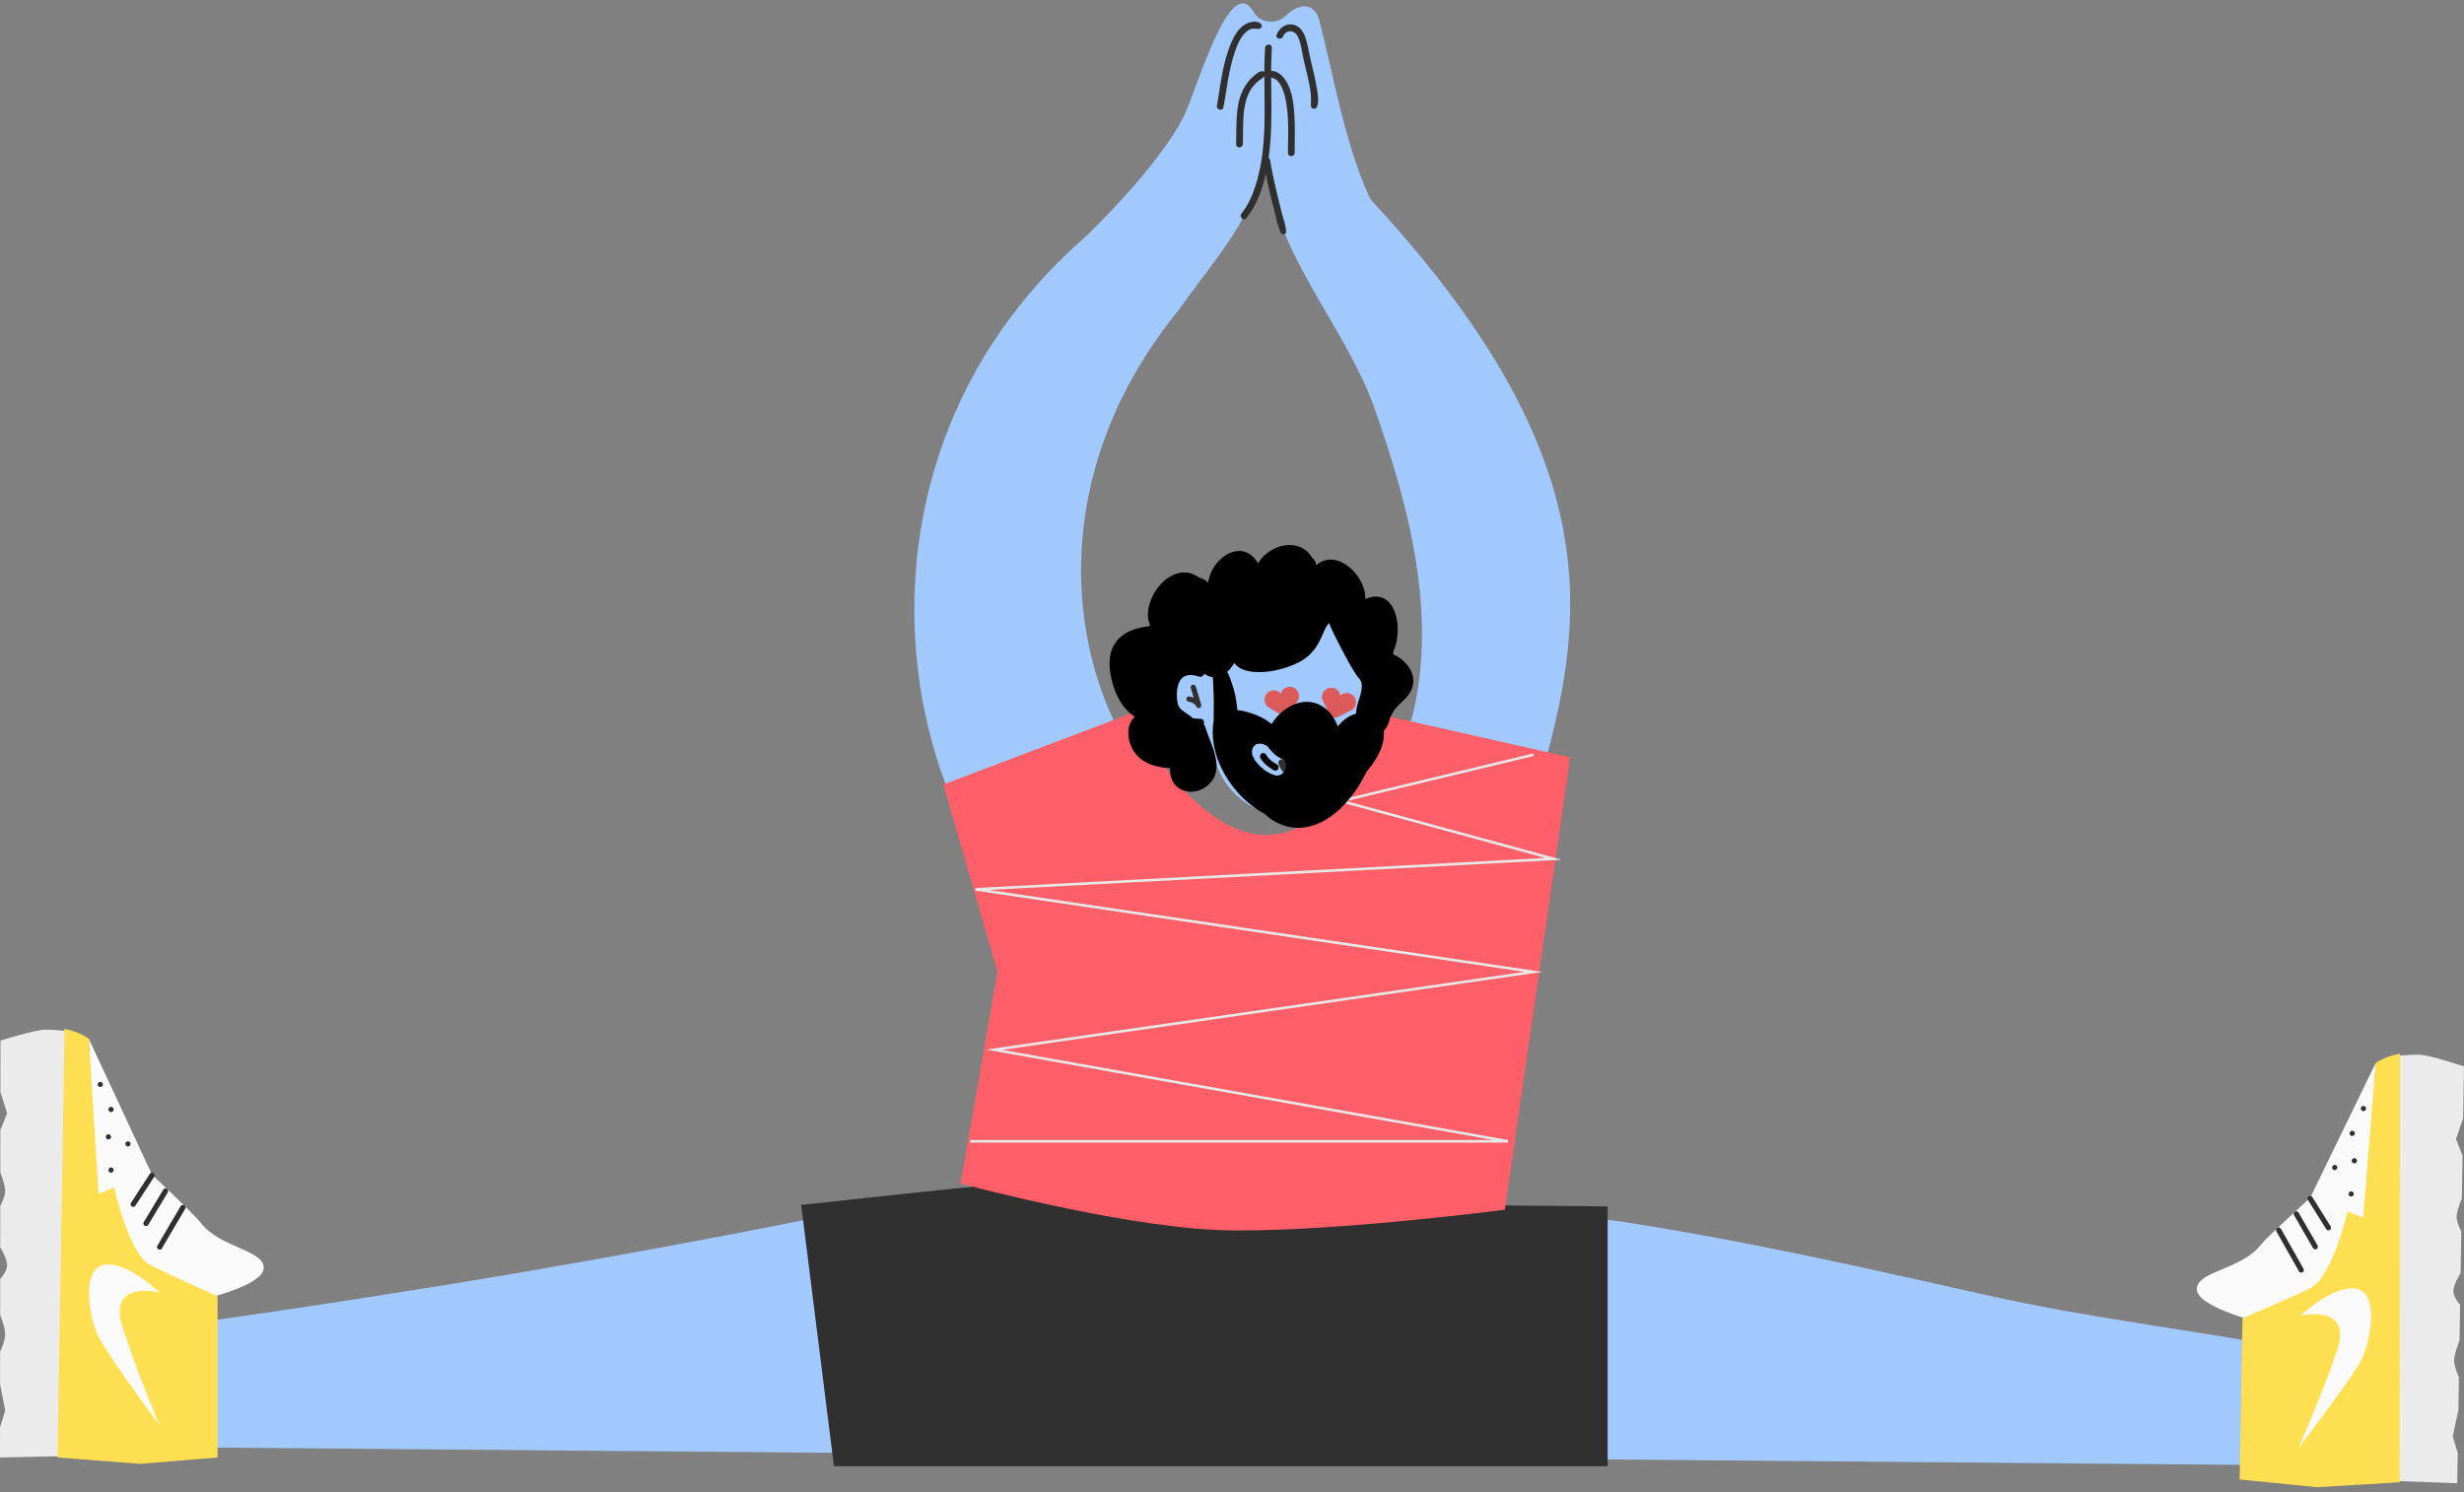 <svg width="350" height="212" viewBox="0 0 350 212" fill="none" xmlns="http://www.w3.org/2000/svg">
<rect x="0" y="0" width="350" height="212" fill="#808080" stroke="none"/>
<path fill-rule="evenodd" clip-rule="evenodd" d="M211.46 171.858C211.46 171.858 213.502 135.093 213.921 129.833C213.932 129.72 213.945 129.61 213.966 129.5C219.632 100.273 238.821 76.08 194.959 28.633C194.743 28.399 194.56 28.132 194.433 27.84C190.921 19.917 189.526 11.127 187.365 2.751C187.248 2.305 187.042 1.879 186.722 1.546C185.564 0.335 183.956 0.987 182.574 2.288C181.22 3.561 178.997 3.283 178.062 1.677C174.777 -3.974 170.258 11.94 168.148 16.555C165.389 22.014 158.715 29.25 154.409 33.426C121.021 62.461 126.372 106.662 143.007 126.749C143.399 127.219 143.64 127.791 143.684 128.402C144.358 137.413 147.079 161.821 147.523 168.141C147.602 169.239 211.46 171.858 211.46 171.858ZM200.554 102.016C180.364 150.675 128.921 90.981 167.567 43.87C172.33 37.012 178.402 30.76 179.77 22.172C180.619 35.636 190.67 45.542 195.158 57.753C200.083 71.725 204.296 87.282 200.554 102.016Z" fill="#A2C9FE"/>
<path fill-rule="evenodd" clip-rule="evenodd" d="M179.022 3.307C178.308 2.834 177.215 3.177 176.589 3.647C175.843 4.21 175.345 5.047 174.97 5.888C174.052 7.933 173.633 10.184 173.275 12.383C173.227 12.684 173.183 12.986 173.138 13.288C173.055 13.858 172.971 14.429 172.856 14.994C172.736 15.598 173.661 15.855 173.781 15.248C173.937 14.465 174.059 13.676 174.181 12.887V12.887C174.318 11.996 174.456 11.104 174.644 10.221C174.87 9.161 175.138 8.101 175.51 7.082C175.805 6.272 176.177 5.421 176.768 4.773C177.019 4.498 177.328 4.248 177.651 4.138C177.91 4.052 178.135 4.069 178.376 4.088C178.509 4.099 178.647 4.11 178.799 4.103C179.243 4.093 179.38 3.544 179.022 3.307ZM183.883 16.778C183.787 15.008 183.621 12.952 182.625 11.426C182.199 10.774 181.405 10.005 180.556 10.077C180.563 8.983 180.586 7.888 180.655 6.793C180.693 6.176 179.734 6.179 179.696 6.793C179.624 7.936 179.6 9.086 179.596 10.235C179.504 10.139 179.363 10.084 179.195 10.118C178.701 10.224 178.234 10.659 177.872 10.997L177.861 11.007C177.524 11.319 177.228 11.676 176.971 12.053C176.455 12.815 176.128 13.7 175.936 14.596C175.634 16.019 175.622 17.477 175.611 18.93C175.607 19.446 175.602 19.961 175.585 20.474C175.565 21.091 176.527 21.091 176.544 20.474C176.561 19.966 176.563 19.456 176.566 18.944C176.571 17.646 176.577 16.342 176.816 15.069C176.971 14.242 177.228 13.436 177.675 12.719C177.895 12.369 178.153 12.05 178.452 11.762C178.604 11.615 178.783 11.487 178.962 11.36C179.192 11.196 179.423 11.031 179.596 10.825C179.598 11.61 179.607 12.395 179.615 13.18V13.18C179.665 17.574 179.715 21.966 178.393 26.21C177.94 27.672 177.318 29.13 176.348 30.331C175.963 30.808 176.641 31.491 177.029 31.011C178.486 29.206 179.294 26.965 179.792 24.701C180.02 25.836 180.27 26.969 180.545 28.098C180.748 28.938 180.961 29.779 181.185 30.616C181.234 30.807 181.281 31.005 181.328 31.205C181.481 31.86 181.64 32.545 181.962 33.107C182.15 33.44 182.694 33.296 182.687 32.911C182.676 32.291 182.484 31.65 182.298 31.031C182.23 30.804 182.163 30.581 182.106 30.362C181.886 29.525 181.673 28.684 181.47 27.844C181.061 26.142 180.693 24.433 180.394 22.707C180.37 22.563 180.298 22.467 180.202 22.416C180.635 19.379 180.621 16.315 180.58 13.251C180.569 12.499 180.563 11.752 180.559 11C180.602 11.015 180.644 11.03 180.686 11.044C180.883 11.111 181.075 11.176 181.253 11.309C181.48 11.477 181.666 11.7 181.817 11.937C182.233 12.589 182.45 13.347 182.608 14.098C182.975 15.859 182.996 17.684 182.975 19.475C182.973 19.783 182.966 20.091 182.959 20.398V20.398V20.398C182.949 20.837 182.939 21.276 182.941 21.716C182.941 22.333 183.904 22.333 183.9 21.716C183.898 21.159 183.906 20.604 183.913 20.048C183.929 18.958 183.944 17.869 183.883 16.778ZM186.348 9.232C186.57 10.153 186.791 11.074 186.959 12.005C186.975 12.096 186.992 12.19 187.01 12.285C187.174 13.186 187.371 14.261 187.104 15.121C186.949 15.605 186.189 15.526 186.2 14.997C186.201 14.85 186.206 14.703 186.211 14.558C186.223 14.182 186.234 13.809 186.2 13.426C186.141 12.819 186.035 12.218 185.911 11.621C185.784 11.005 185.636 10.393 185.487 9.782C185.358 9.249 185.229 8.716 185.113 8.18C185.061 7.935 185.015 7.683 184.969 7.429C184.824 6.638 184.676 5.825 184.309 5.126C183.842 4.234 182.656 4.182 182.26 5.174C182.037 5.744 181.109 5.493 181.336 4.92C181.752 3.874 182.804 3.17 183.938 3.575C184.907 3.922 185.306 4.851 185.567 5.771C185.729 6.343 185.846 6.925 185.964 7.507C186.042 7.891 186.12 8.276 186.21 8.657C186.256 8.849 186.302 9.04 186.348 9.232Z" fill="#303030"/>
<path fill-rule="evenodd" clip-rule="evenodd" d="M339.767 208.291L7.061 205.447L5.588 177.639C5.588 177.639 5.133 176.785 11.501 181.087C17.869 185.389 18.219 188.196 24.799 188.285C40.306 186.334 66.836 181.964 66.836 181.964C66.836 181.964 96.13 177.189 124.326 171.264C127.319 170.635 139.789 167.593 142.969 168.228C156.096 167.679 160.134 170.805 173.318 170.678C186.575 169.94 198.933 170.312 212.113 171.317C235.064 173.366 259.153 178.8 281.715 183.89C297.075 187.355 312.03 188.99 327.332 191.904C334.563 187.954 334.097 180.977 338.471 174.429L339.767 208.291Z" fill="#A2C9FE"/>
<path fill-rule="evenodd" clip-rule="evenodd" d="M113.803 171.171L118.462 208.291H228.361V171.385L204.153 171.171L142.087 168.141L113.803 171.171Z" fill="#303030"/>
<path d="M213.76 171.858L223.035 107.58L195.234 101.319C195.234 101.319 190.726 118.609 179.894 118.609C169.062 118.609 160.743 101.319 160.743 101.319L134 111.454L141.685 138.064L136.443 168.141C136.443 168.141 158.487 174.081 172.662 174.722C186.837 175.364 213.76 171.858 213.76 171.858Z" fill="#FF5F69"/>
<path d="M6.469 146.274C5.002 146.274 0.066 147.834 0.066 147.834L0.058 155.17L1.019 158.156L0.052 160.538L0.045 166.585C0.045 166.585 0.744 168.321 0.744 169.181C0.743 170.04 0.04 171.293 0.04 171.293L0.033 177.188C0.033 177.188 1.02 178.816 1.019 179.732C1.018 180.648 0.028 181.704 0.028 181.704L0.022 186.805C0.022 186.805 0.745 188.648 0.744 189.569C0.742 190.491 0.017 192.027 0.017 192.027L0.012 196.659L0.744 200.378L0.005 202.766L0 207.056L10.409 206.846L10.298 146.594C9.948 146.529 7.937 146.274 6.469 146.274Z" fill="#EBEBEB"/>
<path fill-rule="evenodd" clip-rule="evenodd" d="M37.443 180.269C37.115 182.936 27.136 185.015 27.136 185.015C27.136 185.015 20.391 184.331 18.133 181.846C15.874 179.36 13.504 170.392 13.504 170.392L12.612 147.556L21.597 166.886C21.597 166.886 27.568 172.471 28.521 173.727C31.227 177.291 37.771 177.601 37.443 180.269Z" fill="#FAFAFA"/>
<path fill-rule="evenodd" clip-rule="evenodd" d="M9.169 146.176L8.168 207.056L19.889 207.96L30.905 207.056V184.155C30.905 184.155 24.545 181.338 21.381 179.732C18.216 178.126 16.236 168.684 16.236 168.684L14.013 169.602L12.613 147.555C12.502 147.48 12.388 147.408 12.272 147.337C11.421 146.821 10.432 146.421 9.276 146.196C9.24 146.189 9.205 146.182 9.169 146.176Z" fill="#FEDF52"/>
<path fill-rule="evenodd" clip-rule="evenodd" d="M22.677 183.634C22.677 183.634 15.188 181.702 17.429 188.622C19.67 195.543 22.677 202.519 22.677 202.519C22.677 202.519 15.121 192.337 13.879 189.68C12.637 187.024 11.505 180.175 14.82 179.673C18.134 179.17 22.677 183.634 22.677 183.634Z" fill="#FAFAFA"/>
<path fill-rule="evenodd" clip-rule="evenodd" d="M26.298 171.735L26.318 171.697C26.393 171.526 26.331 171.323 26.166 171.226C25.989 171.122 25.762 171.181 25.657 171.358L22.357 176.97L22.337 177.009C22.262 177.179 22.324 177.382 22.489 177.479C22.666 177.583 22.893 177.524 22.997 177.347L26.298 171.735ZM23.853 169.348L23.833 169.386L21.06 174.004C20.954 174.18 20.726 174.237 20.55 174.131C20.387 174.033 20.326 173.829 20.403 173.66L20.423 173.621L23.195 169.004C23.301 168.827 23.529 168.771 23.705 168.876C23.856 168.967 23.92 169.148 23.868 169.308L23.853 169.348ZM21.93 167.131L21.909 167.168L19.229 171.286C19.117 171.458 18.887 171.507 18.715 171.395C18.555 171.291 18.502 171.085 18.585 170.919L18.606 170.881L21.285 166.763C21.397 166.591 21.628 166.542 21.8 166.654C21.959 166.758 22.013 166.964 21.93 167.131Z" fill="#303030"/>
<path d="M15.402 157.615C15.402 157.82 15.568 157.987 15.774 157.987C15.979 157.987 16.145 157.82 16.145 157.615C16.145 157.41 15.979 157.243 15.774 157.243C15.568 157.243 15.402 157.41 15.402 157.615Z" fill="#303030"/>
<path d="M13.873 154.059C13.873 154.264 14.039 154.431 14.244 154.431C14.45 154.431 14.616 154.264 14.616 154.059C14.616 153.854 14.45 153.687 14.244 153.687C14.039 153.687 13.873 153.854 13.873 154.059Z" fill="#303030"/>
<path d="M15.03 161.507C15.03 161.712 15.197 161.879 15.402 161.879C15.607 161.879 15.774 161.712 15.774 161.507C15.774 161.301 15.607 161.135 15.402 161.135C15.197 161.135 15.03 161.301 15.03 161.507Z" fill="#303030"/>
<path d="M17.802 162.511C17.802 162.716 17.969 162.883 18.174 162.883C18.379 162.883 18.546 162.716 18.546 162.511C18.546 162.306 18.379 162.139 18.174 162.139C17.969 162.139 17.802 162.306 17.802 162.511Z" fill="#303030"/>
<path d="M15.402 166.222C15.402 166.427 15.568 166.594 15.774 166.594C15.979 166.594 16.145 166.427 16.145 166.222C16.145 166.017 15.979 165.85 15.774 165.85C15.568 165.85 15.402 166.017 15.402 166.222Z" fill="#303030"/>
<path d="M343.624 149.833C345.092 149.858 350 151.505 350 151.505L349.88 158.84L348.867 161.808L349.793 164.207L349.694 170.253C349.694 170.253 348.964 171.977 348.95 172.836C348.936 173.695 349.617 174.96 349.617 174.96L349.52 180.855C349.52 180.855 348.505 182.465 348.49 183.381C348.475 184.297 349.446 185.37 349.446 185.37L349.363 190.47C349.363 190.47 348.609 192.3 348.594 193.222C348.579 194.143 349.278 195.692 349.278 195.692L349.202 200.323L348.405 204.028L349.102 206.429L349.032 210.719L338.628 210.327L339.791 150.086C340.142 150.028 342.157 149.807 343.624 149.833Z" fill="#EBEBEB"/>
<path fill-rule="evenodd" clip-rule="evenodd" d="M312.062 183.282C312.343 185.955 322.285 188.208 322.285 188.208C322.285 188.208 329.04 187.642 331.342 185.196C333.643 182.75 336.17 173.824 336.17 173.824L337.46 151.007L328.139 170.178C328.139 170.178 322.071 175.658 321.096 176.897C318.329 180.414 311.781 180.609 312.062 183.282Z" fill="#FAFAFA"/>
<path fill-rule="evenodd" clip-rule="evenodd" d="M340.929 149.688L340.867 210.577L329.131 211.275L318.133 210.18L318.532 187.281C318.532 187.281 324.94 184.577 328.133 183.026C331.325 181.475 333.469 172.069 333.469 172.069L335.676 173.026L337.461 151.007C337.573 150.934 337.688 150.863 337.806 150.794C338.665 150.294 339.661 149.911 340.821 149.706C340.857 149.7 340.892 149.693 340.929 149.688Z" fill="#FEDF52"/>
<path fill-rule="evenodd" clip-rule="evenodd" d="M326.767 186.905C326.767 186.905 334.289 185.104 331.928 191.984C329.566 198.864 326.438 205.787 326.438 205.787C326.438 205.787 334.171 195.738 335.459 193.104C336.747 190.469 337.998 183.641 334.693 183.081C331.388 182.521 326.767 186.905 326.767 186.905Z" fill="#FAFAFA"/>
<path fill-rule="evenodd" clip-rule="evenodd" d="M323.354 174.944L323.335 174.905C323.263 174.734 323.329 174.532 323.495 174.438C323.674 174.337 323.901 174.4 324.002 174.579L327.204 180.247L327.223 180.286C327.295 180.457 327.229 180.66 327.063 180.753C326.885 180.855 326.658 180.792 326.557 180.613L323.354 174.944ZM325.841 172.6L325.861 172.639L328.552 177.304C328.655 177.482 328.882 177.543 329.06 177.44C329.225 177.345 329.289 177.142 329.215 176.972L329.196 176.932L326.505 172.267C326.402 172.089 326.174 172.028 325.997 172.131C325.844 172.219 325.778 172.399 325.826 172.56L325.841 172.6ZM327.802 170.417L327.823 170.455L330.43 174.619C330.539 174.793 330.768 174.846 330.942 174.737C331.104 174.635 331.161 174.431 331.081 174.263L331.06 174.224L328.453 170.06C328.344 169.886 328.115 169.833 327.941 169.943C327.779 170.044 327.722 170.249 327.802 170.417Z" fill="#303030"/>
<path d="M334.495 161.016C334.491 161.222 334.322 161.385 334.117 161.381C333.912 161.378 333.748 161.209 333.752 161.003C333.755 160.798 333.925 160.634 334.13 160.638C334.335 160.642 334.499 160.811 334.495 161.016Z" fill="#303030"/>
<path d="M336.087 157.487C336.083 157.693 335.914 157.856 335.709 157.853C335.503 157.849 335.34 157.68 335.344 157.474C335.347 157.269 335.516 157.106 335.722 157.109C335.927 157.113 336.091 157.282 336.087 157.487Z" fill="#303030"/>
<path d="M334.799 164.914C334.795 165.119 334.626 165.283 334.421 165.279C334.215 165.276 334.052 165.106 334.055 164.901C334.059 164.696 334.228 164.532 334.434 164.536C334.639 164.539 334.802 164.709 334.799 164.914Z" fill="#303030"/>
<path d="M332.009 165.87C332.006 166.075 331.836 166.239 331.631 166.235C331.426 166.231 331.262 166.062 331.266 165.857C331.269 165.652 331.439 165.488 331.644 165.492C331.849 165.495 332.013 165.664 332.009 165.87Z" fill="#303030"/>
<path d="M334.346 169.622C334.342 169.828 334.173 169.991 333.967 169.988C333.762 169.984 333.599 169.815 333.602 169.609C333.606 169.404 333.775 169.241 333.98 169.244C334.186 169.248 334.349 169.417 334.346 169.622Z" fill="#303030"/>
<path d="M217.782 107.035L217.869 107.396L191.239 113.804L221.834 122.137L140.426 126.431L219.111 138.073L142.373 149.147L214.249 161.956L214.216 162.325H137.832V161.953H212.114L140.038 149.109L216.539 138.068L138.535 126.528L138.553 126.158L219.502 121.887L189.742 113.782L217.782 107.035Z" fill="#E8E8E8"/>
<path d="M166.714 99.382C166.733 97.007 168.398 94.453 170.644 95.434C170.796 95.4 170.949 95.378 171.101 95.371C171.101 78.195 194.354 81.724 194.488 98.958C194.488 113.211 182.573 120.583 174.915 112.256C172.521 109.531 172.045 106.23 171.153 102.992C168.647 103.085 166.934 101.676 166.714 99.382Z" fill="#A2C9FE"/>
<path d="M200.477 95.419C200.034 94.393 199.004 93.412 197.897 92.962C197.911 92.82 197.923 92.679 197.926 92.541C198.488 91.304 198.64 89.831 198.491 88.523C198.324 87.043 197.685 85.222 196.056 84.828C195.339 84.653 194.621 84.802 193.956 85.088C193.952 83.318 192.919 81.56 191.558 80.493C190.781 79.883 189.818 79.441 188.811 79.504C188.09 79.552 187.472 79.85 186.952 80.292C186.945 79.917 186.77 79.545 186.406 79.259C185.952 78.482 185.272 77.872 184.313 77.593C182.77 77.143 181.082 77.679 179.87 78.668C179.402 79.05 179.011 79.511 178.706 80.025C178.06 78.931 177.045 78.117 175.647 78.299C174.1 78.5 172.803 79.742 172.134 81.095C171.859 81.649 171.677 82.244 171.595 82.853C171.58 82.768 171.543 82.686 171.461 82.616C171.141 82.341 170.755 82.158 170.338 82.047C170.123 81.909 169.907 81.775 169.676 81.664C168.65 81.169 167.602 81.229 166.583 81.716C164.762 82.586 163.401 84.642 163.104 86.616C162.985 87.393 163.063 88.17 163.371 88.857C163.286 88.898 163.2 88.939 163.115 88.984C160.888 89.218 158.672 90.133 157.888 92.415C157.472 93.62 157.576 94.962 157.821 96.189C158.078 97.46 158.539 98.724 159.234 99.824C159.743 100.627 160.409 101.36 161.226 101.835C160.107 102.709 160.055 104.508 160.613 105.888C161.554 108.215 163.903 109.062 166.234 109.126C166.141 110.059 166.39 111.014 167.096 111.683C167.925 112.471 169.156 112.68 170.23 112.315C171.338 111.94 172.301 111.096 172.647 109.962C172.963 108.929 172.762 107.798 172.465 106.784C172.115 105.59 171.569 104.464 171.193 103.278C171.16 103.17 171.097 103.096 171.026 103.044C171.019 102.884 171.004 102.728 171.011 102.564C171.019 102.382 170.87 102.17 170.684 102.137C170.427 102.088 170.152 102.107 169.888 102.088C169.825 102.085 169.762 102.077 169.699 102.07C169.665 102.066 169.636 102.062 169.602 102.059C169.595 102.059 169.58 102.055 169.572 102.055C169.539 102.051 169.505 102.044 169.472 102.04C169.178 101.795 168.862 101.564 168.546 101.352C167.877 100.902 167.383 100.605 167.253 99.757C167.1 98.772 167.111 97.519 167.654 96.646C168.256 95.668 169.435 95.817 170.383 96.136C170.602 96.211 170.844 96.084 170.959 95.902C170.989 95.854 171.022 95.809 171.059 95.765C171.089 95.761 171.115 95.754 171.145 95.75C171.966 96.337 172.963 96.423 173.885 95.791C174.48 95.382 174.955 94.809 175.323 94.177C176.543 96.021 180.881 95.813 184.313 94.177C187.744 92.541 187.744 89.374 188.811 88.523C188.941 89.225 192.525 96.155 193.082 96.378C193.331 96.731 193.473 97.144 193.439 97.638C193.354 98.884 192.673 100.014 192.629 101.278C192.592 102.434 193.216 103.765 194.264 104.334C194.737 104.59 195.198 104.553 195.61 104.356C195.688 104.337 195.77 104.319 195.848 104.289C196.714 103.969 197.198 103.036 197.413 102.192C197.436 102.103 197.454 102.014 197.473 101.921C197.584 101.702 197.696 101.486 197.815 101.27C198.32 100.363 199.153 99.78 199.83 99.018C200.737 97.98 201.038 96.716 200.477 95.419Z" fill="black"/>
<path fill-rule="evenodd" clip-rule="evenodd" d="M169.846 97.49C169.773 97.319 169.581 97.226 169.399 97.281C169.202 97.339 169.09 97.546 169.149 97.743L169.556 99.11C169.366 99.035 169.157 98.982 168.93 98.95L168.887 98.947C168.701 98.942 168.537 99.078 168.51 99.267C168.482 99.47 168.624 99.658 168.827 99.687C169.381 99.764 169.738 99.992 169.939 100.377C169.979 100.458 170.046 100.52 170.126 100.554C170.176 100.576 170.231 100.586 170.287 100.584C170.329 100.582 170.371 100.574 170.411 100.557C170.451 100.541 170.487 100.518 170.518 100.491C170.56 100.454 170.593 100.408 170.614 100.358C170.635 100.308 170.646 100.253 170.644 100.197C170.642 100.165 170.637 100.132 170.626 100.1L169.861 97.531L169.846 97.49Z" fill="#303030"/>
<path d="M186.619 108.585C186.437 108.563 186.259 108.66 186.125 108.771C186.099 108.794 186.076 108.812 186.05 108.835C186.006 108.868 185.958 108.901 185.909 108.935C185.727 109.058 185.537 109.162 185.337 109.251C185.307 109.266 185.273 109.277 185.244 109.292C185.288 109.273 185.285 109.273 185.229 109.296C185.181 109.314 185.136 109.329 185.088 109.348C184.98 109.385 184.868 109.415 184.753 109.441C184.705 109.452 184.656 109.463 184.608 109.47C184.582 109.474 184.556 109.478 184.53 109.481C184.523 109.481 184.515 109.481 184.504 109.485C184.4 109.496 184.296 109.504 184.192 109.507C183.801 109.519 183.511 109.441 183.162 109.221C183.069 109.162 182.883 108.972 182.809 108.861C182.664 108.645 182.582 108.452 182.515 108.21C182.348 107.626 181.441 107.875 181.604 108.459C181.764 109.028 182.061 109.556 182.53 109.928C182.987 110.292 183.519 110.467 184.099 110.511C184.649 110.552 185.199 110.418 185.705 110.206C185.958 110.099 186.199 109.968 186.418 109.805C186.682 109.612 187.062 109.359 187.021 108.983C186.995 108.749 186.853 108.612 186.619 108.585Z" fill="#303030"/>
<path d="M188.118 104.701C188.073 104.515 188.01 104.336 187.965 104.15C187.92 103.964 187.872 103.779 187.82 103.593C187.72 103.236 187.612 102.883 187.508 102.526C187.296 101.808 187.088 101.083 187.006 100.34C186.984 100.147 186.854 99.979 186.645 99.979C186.467 99.979 186.262 100.147 186.285 100.34C186.441 101.741 186.972 103.05 187.292 104.414C186.987 104.414 186.686 104.407 186.381 104.396C185.972 104.385 185.493 104.355 185.114 104.526C184.853 104.645 184.92 105.083 185.195 105.143C185.396 105.184 185.604 105.173 185.805 105.188C186.025 105.202 186.24 105.214 186.459 105.225C186.92 105.247 187.385 105.251 187.846 105.184C188.058 105.15 188.162 104.883 188.118 104.701Z" fill="#303030"/>
<path d="M184.488 98.605C184.542 98.848 184.524 99.09 184.449 99.309C184.438 99.343 184.425 99.376 184.411 99.409L184.207 99.736L183.251 101.274C183.017 101.699 182.483 101.854 182.058 101.621L180.224 100.502L180.229 100.497C179.942 100.316 179.725 100.025 179.647 99.668C179.491 98.96 179.939 98.26 180.648 98.104C181.143 97.995 181.634 98.182 181.938 98.546C182.061 98.088 182.429 97.713 182.925 97.604C183.633 97.449 184.333 97.897 184.488 98.605Z" fill="#DB5A5A"/>
<path d="M192.547 100.184C192.468 100.419 192.328 100.618 192.151 100.767C192.123 100.79 192.095 100.812 192.066 100.833L191.724 101.008L190.111 101.834C189.692 102.078 189.154 101.936 188.91 101.517L187.915 99.613L187.921 99.612C187.769 99.309 187.732 98.948 187.849 98.601C188.081 97.914 188.826 97.544 189.513 97.776C189.993 97.938 190.318 98.351 190.392 98.819C190.733 98.49 191.242 98.358 191.722 98.52C192.409 98.752 192.778 99.496 192.547 100.184Z" fill="#DB5A5A"/>
<path fill-rule="evenodd" clip-rule="evenodd" d="M190.609 102.55C191.713 101.457 193.828 100.687 195.297 101.446C196.33 101.977 196.653 103.037 196.575 104.089C196.661 105.788 195.798 107.405 194.824 108.74C194.579 109.078 194.319 109.412 194.055 109.743C193.772 110.316 193.467 110.881 193.137 111.427C191.133 114.721 187.579 118.178 183.389 117.524C181.936 117.297 180.672 116.598 179.631 115.621C179.304 115.45 178.984 115.268 178.675 115.063C174.872 112.554 171.917 107.844 172.292 103.189C172.292 103.007 172.311 102.84 172.348 102.68C172.363 102.557 172.381 102.438 172.404 102.316C172.39 101.786 172.398 101.256 172.405 100.726C172.41 100.408 172.415 100.091 172.415 99.773C172.415 99.754 172.419 99.736 172.422 99.721C172.419 99.65 172.415 99.579 172.415 99.509C172.409 99.002 172.386 98.497 172.363 97.991C172.359 97.903 172.356 97.816 172.352 97.728C172.349 97.656 172.346 97.583 172.343 97.511C172.325 97.017 172.306 96.53 172.251 96.037C172.188 95.498 173.935 94.884 174.244 95.353C174.541 95.806 174.742 96.312 174.887 96.832C174.965 97.033 175.039 97.237 175.106 97.442C175.4 98.338 175.59 99.267 175.69 100.2C175.701 100.304 175.712 100.408 175.72 100.513C175.738 100.635 175.753 100.762 175.764 100.884C176.724 100.974 177.668 101.256 178.553 101.62C179.337 101.944 180.014 102.36 180.627 102.851C182.196 100.289 185.56 98.557 188.222 100.609C189.073 101.267 189.65 102.193 190.021 103.197C190.211 102.97 190.404 102.754 190.609 102.55ZM181.04 110.126C181.649 110.308 182.33 109.955 182.56 109.379C182.783 108.825 182.62 108.052 182.032 107.777C181.255 107.442 180.794 106.977 180.248 106.293C180.237 106.286 180.225 106.279 180.218 106.267C180.08 106.026 179.865 105.873 179.616 105.795C179.292 105.628 178.898 105.594 178.564 105.713C178.482 105.702 178.4 105.728 178.356 105.814C178.125 105.951 177.943 106.178 177.876 106.498C177.787 106.918 177.865 107.345 178.088 107.665C178.155 107.844 178.248 108.015 178.374 108.167C178.441 108.253 178.515 108.338 178.59 108.42C178.828 108.721 179.11 108.989 179.415 109.223C179.895 109.621 180.43 109.94 181.04 110.126Z" fill="black"/>
<path d="M181.393 108.602C181.229 108.502 181.062 108.409 180.902 108.301C180.824 108.249 180.746 108.193 180.668 108.134C180.664 108.13 180.661 108.13 180.657 108.126C180.657 108.126 180.653 108.122 180.635 108.111C180.627 108.104 180.62 108.1 180.612 108.093C180.616 108.096 180.62 108.096 180.623 108.1C180.586 108.07 180.553 108.041 180.516 108.011C180.374 107.892 180.24 107.762 180.118 107.62C180.092 107.591 180.066 107.557 180.043 107.528C180.062 107.55 180.073 107.568 180.04 107.524C180.04 107.524 180.04 107.524 180.04 107.52C180.036 107.516 180.032 107.509 180.025 107.505C180.029 107.509 180.032 107.516 180.04 107.52C180.029 107.502 180.014 107.487 180.003 107.468C179.943 107.386 179.891 107.297 179.843 107.208C179.724 106.992 179.408 106.903 179.2 107.041C178.98 107.182 178.902 107.453 179.032 107.684C179.452 108.442 180.177 108.989 180.913 109.42C181.129 109.546 181.445 109.476 181.568 109.249C181.687 109.026 181.623 108.739 181.393 108.602Z" fill="black"/>
</svg>
